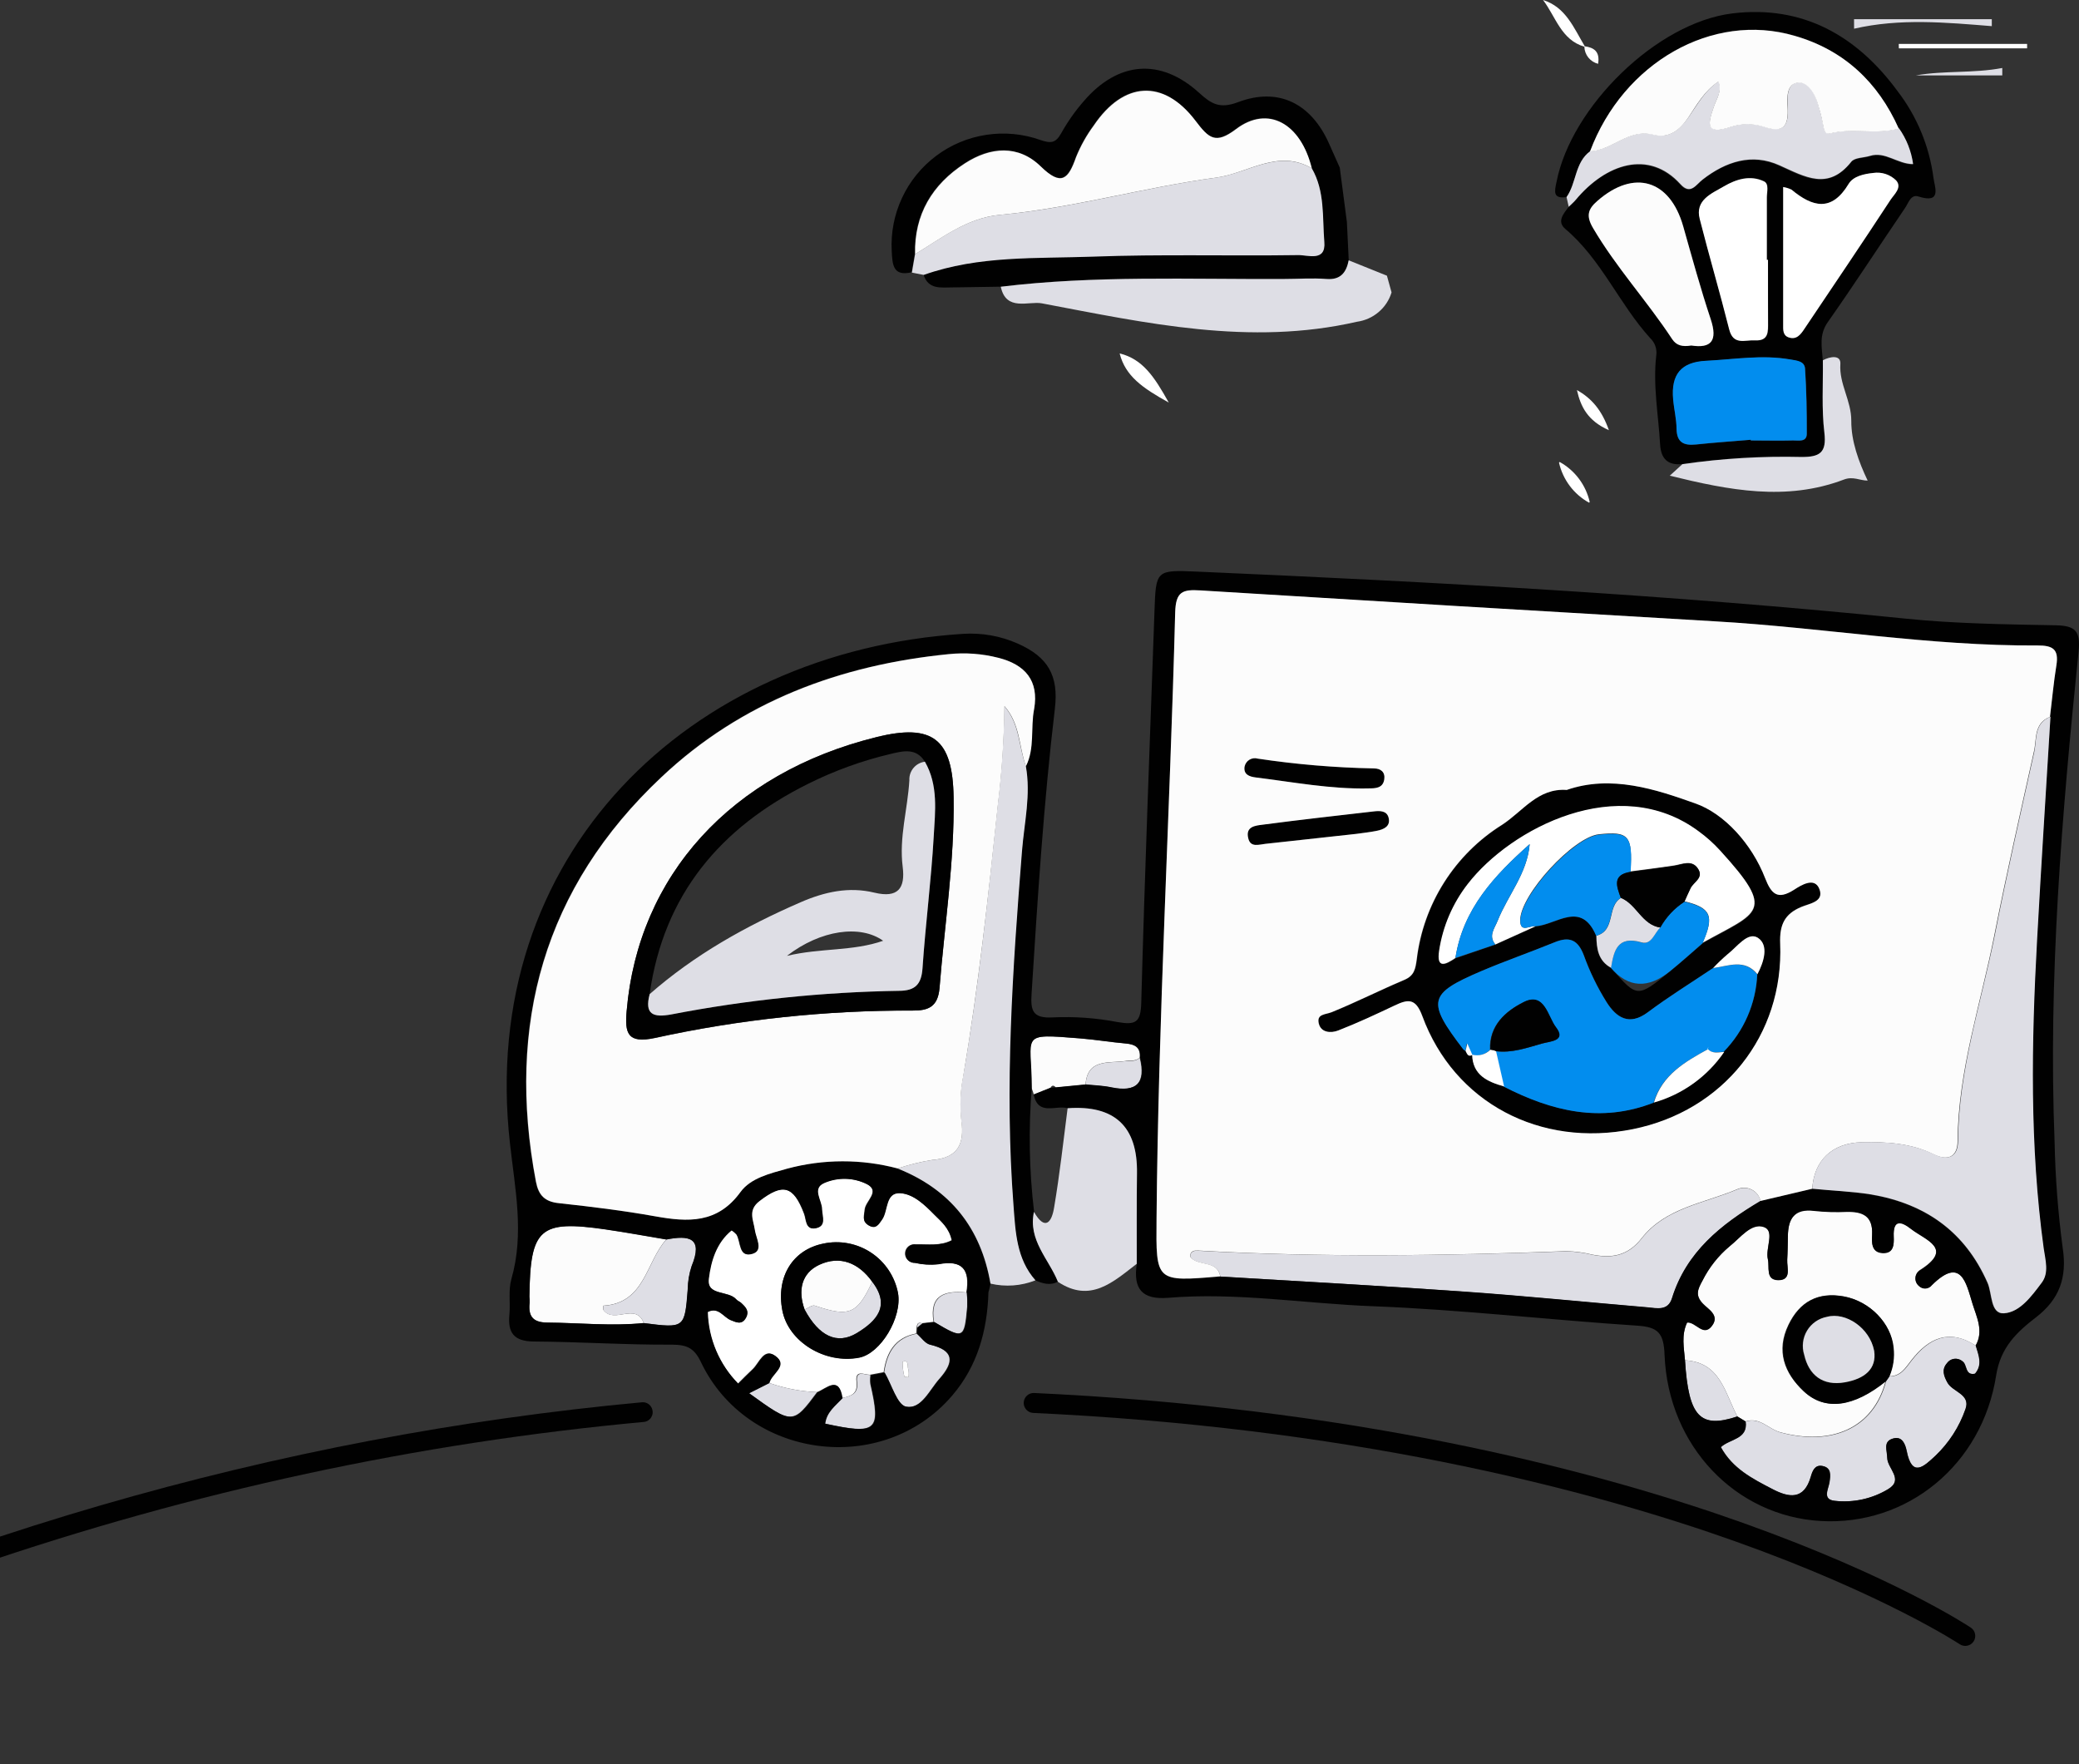 <?xml version="1.0" encoding="UTF-8"?> <svg xmlns="http://www.w3.org/2000/svg" id="Capa_1" data-name="Capa 1" viewBox="0 0 936.56 794.7"><rect x="0" y="0" width="936.56" height="794.7" fill="#333333" stroke="none"/><defs><style> .cls-1 { fill: #fff; } .cls-2 { fill: #dedee5; } .cls-3 { fill: #028dee; } .cls-4 { fill: #010101; } .cls-5 { fill: #fcfcfc; } </style></defs><g><g><path class="cls-5" d="m786.41,640.27c-1.24-.78-2.5-1.53-3.77-2.28-5.62-10.5-7.59-24.39-23.56-25.25-.45-5.68-1.76-11.41.94-17.15,3.91-.46,7.34,6.7,11.24,1.44,3.49-4.67-1.67-7.31-4.04-9.8-3.77-3.86-2.34-6.77-.26-10.55,2.98-5.94,7.14-11.21,12.24-15.48,4.8-3.82,9.67-10.61,15.38-8.67,5.15,1.77.6,9.55,1.82,14.53.81,3.53-1.18,9.27,4.58,9.4,6.34.16,4-5.44,4.14-9.13.14-3.68.18-7.08.3-10.62.09-7.87,2.87-12.63,11.93-11.45,4.85.52,9.72.66,14.59.43,7.2-.14,11.85,1.85,11.43,10.4-.12,3.06-.53,7.84,4.59,8.17,5.12.33,5.29-3.72,5.14-7.37-.37-8.1,3.51-6.85,7.83-3.45,6.41,5,19.58,8.78,3.91,18.66-.57.38-1.04.87-1.38,1.46-.34.59-.54,1.25-.58,1.93-.04.68.08,1.36.35,1.98.27.62.68,1.18,1.21,1.61.38.39.85.7,1.36.89.51.2,1.06.29,1.61.27.55-.02,1.08-.17,1.57-.41s.92-.59,1.27-1.01c13.23-13.03,15.48-1.03,18.27,8.29,1.88,6.09,5.21,12.44,1.44,18.98-11.94-7.72-21.2-3.34-28.92,6.6-2.72,3.51-4.91,7.29-10.08,7.24,1.77-4.08,2.43-8.56,1.92-12.98-1.04-11-10.75-20.92-22.34-23.02-11.59-2.1-19.85,2.35-24.89,12.8-5.68,11.71-1.92,21.71,6.83,29.91,9.58,8.99,22.5,7.11,36.95-4.54-5.56,21.2-24.38,29.24-47.49,23.03-5.17-1.38-9.15-6.96-15.56-4.9Z"></path><path class="cls-1" d="m379.35,629.72c-1.54-10.31-6.9-4.4-11.28-2.66-7.39-.29-14.69-1.69-21.66-4.16.87-4.18,8.89-7.79,2.67-12.23-5.06-3.62-7.06,3.16-9.99,5.96-2.24,2.12-4.47,4.35-6.68,6.57-8.52-8.64-13.44-20.18-13.76-32.31,4.9-2.43,7.08,2.34,10.42,3.7,2.58,1.02,4.83,2.39,6.74-.97,1.91-3.35-.09-4.94-2.07-6.81-.63-.59-1.6-.89-2.15-1.53-3.52-4.19-13.42-1.55-12.48-9.37.94-7.82,3.37-16.2,10.3-21.8.84.52,1.6,1.15,2.26,1.88,2.09,3.31.89,10.71,7.29,8.62,4.8-1.56,1.38-6.97.87-10.64-.67-4.59-3.32-8.92,2.12-13.08,10.51-8.1,15.39-6.92,20.21,5.8,1.01,2.66.57,7.18,4.92,6.51,5.26-.85,3.15-5.19,3.04-8.58-.1-4.01-4.69-9.32.96-11.81,3.07-1.34,6.4-1.98,9.76-1.89,3.35.09,6.64.92,9.63,2.43,6.19,3.22-.6,7.55-.99,11.43-.24,2.78-1.25,5.28,1.61,7.05,2.86,1.77,4.6-.42,6.16-2.66,2.82-4.03,1.43-12.27,8.23-11.78,6.02.42,11.02,5.34,15.41,9.79,3.08,3.09,6.62,5.91,7.77,11.45-5.14,2.7-10.71,1.74-16.14,1.86-.58-.09-1.16-.06-1.73.09-.56.15-1.09.41-1.55.78-.46.37-.83.82-1.1,1.34-.27.52-.42,1.09-.46,1.67-.04.58.05,1.17.26,1.72.2.55.52,1.04.93,1.46s.9.74,1.45.95c.55.21,1.13.31,1.71.29,3.44.8,7,1.01,10.51.63,11-2.16,14.45,2.56,12.76,12.74-9.73-.91-16.78,1.1-14.77,13.24l-5.31.62c-1.78-.63-2.13.49-2.31,1.86l-.19,2.77c-9.62,1.84-13.42,8.52-14.66,17.42l-6.25,1.18c-2.57-.04-6.67-2.46-5.98,3.11.7,5.57-2.55,6.53-6.48,7.34Zm-8.43-69.55c-13.83,2.75-21.38,15-18.49,30.05,2.7,14.11,19.18,24.23,34.63,21.25,9.64-1.87,19.4-18.07,17.48-29.08-.72-3.68-2.16-7.18-4.24-10.3-2.09-3.12-4.77-5.79-7.9-7.86-3.13-2.07-6.64-3.49-10.33-4.19-3.69-.7-7.48-.65-11.15.13Z"></path><path class="cls-2" d="m549.78,575.01c-1.43-7.58-10-4.35-13.48-8.73-.35-2.86,2.05-2.98,3.38-2.9,55.28,3.06,110.63,2.26,165.98.28,3.97.08,7.91.61,11.77,1.57,8.82,1.7,15.97.5,22.16-7.41,10.71-13.71,28.11-15.75,42.97-22.03,1.03-.47,2.15-.71,3.28-.69,1.13.02,2.25.28,3.26.79,1.02.5,1.91,1.22,2.6,2.11.7.89,1.19,1.92,1.44,3.03-17.74,10.54-33.41,22.93-39.89,43.8-1.82,5.87-6.84,4.48-11.15,4.1-27.3-2.33-54.54-5.08-81.86-7.02-36.8-2.7-73.66-4.67-110.46-6.9Z"></path><path class="cls-2" d="m851.15,620.01c5.17.05,7.34-3.72,10.08-7.24,7.72-9.94,16.95-14.43,28.92-6.6,1.17,4.18,3.25,8.37-.34,12.6-4.64,1.06-3.43-4.13-5.7-5.6-.5-.43-1.09-.75-1.73-.94-.63-.19-1.3-.24-1.96-.16-.66.09-1.29.31-1.86.65-.56.34-1.05.8-1.43,1.35-2.48,2.88-1.41,5.78.16,8.58,2.31,4.38,10.71,5.22,8.21,12.06-2.77,7.97-7.41,15.17-13.51,21-5.18,4.81-10.61,10.2-13.02-2.26-.69-3.03-2.05-6.59-5.98-5.51-4.83,1.32-2.74,5.45-2.74,8.8-.01,4.72,7.49,9.72.47,14-7.26,4.4-15.79,6.26-24.23,5.29-5.61-.66-2.8-5.2-2.27-8.4.53-3.2.9-6.59-3.27-7.3-3.3-.58-4.38,2.2-5.14,4.85-3.05,10.54-9.72,9.55-17.35,5.54-8.95-4.67-17.94-9.27-23.19-18.87,4.17-3.84,12.26-3.45,11.17-11.55,6.41-2.06,10.38,3.52,15.71,4.95,23.11,6.21,41.93-1.83,47.49-23.03l1.51-2.23Z"></path><path class="cls-5" d="m290.02,595.96c-14.52,1.54-29.03-.11-43.56-.25-6.62-.07-8.49-3.11-7.83-8.96.03-.9,0-1.8-.1-2.7.35-30.84,4.59-34.62,34.4-30.3,9.12,1.32,18.18,2.99,27.26,4.52-9.23,10.13-9.6,28.73-28.39,29.86-.04.63-.04,1.26,0,1.88,4.89,6.6,14.54-3.59,18.23,5.96Z"></path><path class="cls-2" d="m290.02,595.96c-3.68-9.55-13.49.68-18.21-5.9-.03-.63-.03-1.26,0-1.88,18.84-1.14,19.15-19.73,28.39-29.86,10.08-1.97,16.78-1.1,11.42,12.01-1.1,3.33-1.69,6.82-1.74,10.32-1.4,17.66-1.34,17.68-19.86,15.31Z"></path><path class="cls-5" d="m473.2,490.01l-7.5,2.99c-.25-1.09-.7-2.13-1.08-3.16-.03-24.05-5.91-24.32,21.84-22.09,6.92.55,13.79,1.71,20.69,2.31,4.1.37,6.68,1.77,6.25,6.35-2.03,1.88-4.49,1.02-6.77,1.55-7.03,1-16.87-1.19-17.61,10.62l-13.35,1.3c-.88-1.08-1.75-1.19-2.48.13Z"></path><path class="cls-2" d="m398.33,618.19c1.25-8.87,5.04-15.58,14.66-17.42,1.91,1.69,3.72,4.33,5.81,4.89,11.09,2.57,11.04,7.82,4.38,15.37-4.57,5.1-8.2,13.9-15.13,12.59-4.07-.84-6.52-10.02-9.72-15.43Zm9.09,1.93l1.82.21c.2-1.15.19-2.33-.06-3.48-.61-1.36.49-4.56-2.59-3.45,0,2.26.28,4.52.82,6.71Z"></path><path class="cls-2" d="m759.08,612.75c15.97.86,17.94,14.75,23.56,25.25-16.78,5.6-21.97.11-23.56-25.25Z"></path><path class="cls-2" d="m379.35,629.72c3.92-.89,7.45-1.7,6.75-7.24-.69-5.54,3.4-3.15,5.98-3.11-.18,1.3-.2,2.61-.06,3.92,4.86,21.28,2.96,23-20.47,17.93.59-5.21,4.53-8.13,7.8-11.49Z"></path><path class="cls-2" d="m346.41,622.9c6.97,2.47,14.27,3.87,21.66,4.16-10.91,14.63-11.15,14.63-30.77.43l9.1-4.59Z"></path><path class="cls-2" d="m489.04,488.63c.74-11.81,10.58-9.61,17.61-10.62,2.32-.34,4.76.41,6.77-1.55,2.81,11.36-1.42,15.76-12.96,13.38-3.76-.83-7.63-.93-11.41-1.21Z"></path><path class="cls-2" d="m420.79,595.47c-2.01-12.14,4.96-14.14,14.77-13.24.16,2.15.2,4.31.11,6.47-1.3,14.37-1.73,14.55-14.88,6.78Z"></path><path class="cls-2" d="m413.16,597.95c.06-1.43.42-2.47,2.31-1.86l-2.31,1.86Z"></path><path class="cls-4" d="m705.79,355.82c20.05-6.95,40.22-.24,57.89,5.88,13.14,4.61,25.59,18.37,31.55,33.7,2.77,7.09,5.49,10.18,13.09,5.19,3.09-1.99,9.03-6.12,11.38-.23s-4.37,6.45-8.26,8.05c-7.47,3.15-9.77,7.9-9.43,16.44,1.69,41.69-25.68,75.65-66.3,83.81-41.74,8.42-80.47-11.93-94.86-50.94-3.01-8.15-6.39-7.65-12.47-4.76-8.37,3.99-16.77,7.92-25.43,11.26-3.18,1.25-7.68,1.37-8.75-3.21-1.07-4.58,2.93-3.89,5.84-5.04,11.04-4.48,21.67-9.89,32.65-14.52,4.53-1.91,5.07-5.03,5.66-9.28,1.47-12.33,5.68-24.17,12.33-34.65,6.65-10.48,15.56-19.35,26.09-25.94,9.26-6.18,15.96-16.74,29.04-15.77Zm-42.5,119.37l-.04-.16c.24,9.3,6.89,12.23,14.2,14.38,21.63,11.07,43.78,16.54,67.53,7.24,12.86-3.73,24.02-11.83,31.53-22.91,9.18-9.37,14.58-21.8,15.15-34.91,2.95-5.58,5.19-13.13.18-16.4-4.57-2.94-9.35,4.12-13.62,7.42-2.29,1.95-4.46,4.03-6.52,6.23-9.82,6.58-19.91,12.73-29.36,19.88-8.49,6.33-14.2,2.23-18.52-4.5-4.17-6.66-7.62-13.74-10.28-21.13-2.63-6.95-6.38-8.69-13.12-5.93-10.96,4.49-22.18,8.39-33.11,13.01-23.92,10.21-24.64,13.64-8.12,35.18.31.31.67.58,1.05.79.65,1.27,1.01,2.85,3.03,1.79Zm62.46-39.24c11.76,13.52,11.82,13.66,26.65,1.5,5.02-4.07,9.82-8.4,14.7-12.6,25.12-13.92,33.39-13.68,7.89-41.57-2.93-3.22-6.18-6.14-9.71-8.69-36.12-26.72-84.59-1.38-103.98,23.74-6.8,8.74-11.25,19.08-12.9,30.03-1.34,8.49,3.1,6.17,7.36,3.31l17.94-6.17,18.18-8.21c9.42-.71,20.48-11.79,27.26,4.28,0,5.73.71,11.24,6.62,14.39Z"></path><path class="cls-4" d="m611,375.61c-13.64,1.48-27.29,3.01-40.93,4.44-2.89.28-6.68,1.83-7.75-2.51-1.23-5.37,3.28-5.71,6.52-6.12,16.67-2.14,33.36-4.02,50.05-5.98,2.66-.31,5.78-.37,6.63,2.74,1.08,4.03-2.11,5.36-5.31,6.01-3.21.65-6.08.98-9.2,1.42Z"></path><path class="cls-4" d="m616.56,355.12c-17.16.37-33.97-2.85-50.92-4.9-2.81-.34-5.38-1.34-4.93-4.74.11-.65.36-1.28.74-1.83.37-.55.85-1.02,1.42-1.37.56-.35,1.2-.58,1.85-.67.66-.09,1.33-.04,1.97.15,17.33,2.61,34.81,4.08,52.34,4.41,3.12.03,5.08,1.57,4.64,4.91-.6,3.95-3.93,4.06-7.1,4.02Z"></path><path class="cls-4" d="m851.15,620.01l-1.55,2.18c-14.45,11.65-27.37,13.53-36.95,4.54-8.72-8.21-12.35-18.23-6.83-29.91,5.03-10.45,13.27-14.92,24.89-12.8,11.62,2.12,21.3,12.02,22.34,23.02.52,4.42-.13,8.89-1.89,12.98Zm-6.87-11.58c-1.99-10.29-12.79-17.53-21.33-15.26-1.85.34-3.62,1.07-5.17,2.15-1.55,1.07-2.86,2.47-3.83,4.08-.97,1.62-1.59,3.42-1.81,5.3-.22,1.88-.04,3.78.53,5.57,2.07,9.05,8.26,14.2,18.36,12.39,8.89-1.59,14.52-5.96,13.26-14.24Z"></path><path class="cls-1" d="m407.42,620.12c-.55-2.2-.83-4.45-.82-6.71,3.08-1.11,1.98,2.08,2.59,3.45.24,1.14.26,2.33.06,3.48l-1.82-.21Z"></path><path class="cls-3" d="m660.21,473.41c-.39-.22-.74-.48-1.06-.79-16.51-21.54-15.8-24.98,8.12-35.18,10.92-4.65,22.15-8.55,33.1-13.01,6.74-2.76,10.49-1.03,13.12,5.92,2.66,7.39,6.11,14.48,10.28,21.13,4.27,6.74,10.03,10.83,18.52,4.5,9.47-7.04,19.53-13.3,29.35-19.88,6.92-.9,14.18-4.33,19.95,2.78-.57,13.1-5.96,25.53-15.14,34.9-2.54.12-5.24.95-7.35-1.21.14-.33.26-.66.41-.97l-.25,1.07c-10.38,5.7-20.61,11.58-24.34,24.02-23.75,9.3-45.95,3.84-67.53-7.24-1.18-5.18-2.42-10.6-3.63-15.91,7.25.91,13.93-1.49,20.72-3.42,3.88-1.08,11.09-1.14,6.28-7.38-3.6-4.63-5.1-16.02-14.55-11.27-7.95,4.02-15.52,10.44-15,21.43-1.05,1.06-2.37,1.83-3.81,2.22-1.45.39-2.97.4-4.41,0l.04.16c-.77-1.7-1.52-3.44-2.3-5.17l-.53,3.31Z"></path><path class="cls-1" d="m691.79,417.22l-18.18,8.21c-3.2-3.99-.38-7.06,1.09-10.77,4.61-11.5,13.3-21.23,14.41-34.44-15.87,14.15-30.02,29.16-33.45,51.28-4.26,2.85-8.67,5.28-7.36-3.31,1.65-10.95,6.1-21.29,12.9-30.03,19.41-25.07,68.01-50.44,103.98-23.74,3.53,2.56,6.78,5.47,9.71,8.69,25.47,27.89,17.21,27.54-7.9,41.54,5.42-12.15,3.75-15.75-8.2-18.69.87-1.94,1.83-3.93,2.65-5.84,1.33-3.03,6.15-4.87,3.41-8.96-2.74-4.09-7.03-1.86-10.83-1.29-6.49.99-13.02,1.77-19.51,2.65.98-16.15-.74-18.16-14.22-16.74-11.44,1.19-35.54,27.21-35.48,38.84.1,5.81,4.54,2.07,6.98,2.61Z"></path><path class="cls-3" d="m758.82,406.14c11.94,2.95,13.48,6.47,8.2,18.69-4.88,4.22-9.67,8.56-14.69,12.63q-14.85,12.06-26.67-1.49c1.37-7.73,2.96-14.64,13.76-11.46,4.5,1.29,5.75-4.23,8.44-6.67,2.63-4.75,6.41-8.76,10.97-11.7Z"></path><path class="cls-3" d="m655.64,431.5c3.42-22.22,17.66-37.25,33.46-51.28-1.11,13.21-9.8,22.94-14.41,34.44-1.47,3.72-4.29,6.79-1.09,10.77l-17.96,6.07Z"></path><path class="cls-2" d="m747.95,417.81c-2.69,2.44-3.94,7.96-8.44,6.67-10.9-3.16-12.49,3.75-13.76,11.46-5.8-3.17-6.52-8.68-6.61-14.47,8.86-2.32,4.6-13.21,11.12-17.05,7.01,2.98,9.37,12.12,17.69,13.39Z"></path><path class="cls-1" d="m745.07,496.63c3.73-12.44,13.96-18.32,24.34-24.02,2.2,2.22,4.81,1.33,7.35,1.21-7.57,11.07-18.78,19.14-31.69,22.81Z"></path><path class="cls-1" d="m791.69,438.83c-5.77-7.11-13.04-3.68-19.95-2.78,2.05-2.2,4.23-4.28,6.52-6.23,4.27-3.29,9.06-10.25,13.62-7.42,5.06,3.29,2.78,10.85-.18,16.43Z"></path><path class="cls-1" d="m663.18,475.05c1.44.39,2.97.38,4.41,0,1.44-.39,2.76-1.16,3.81-2.22.88.06,1.75.28,2.55.64,1.21,5.31,2.43,10.63,3.63,15.91-7.52-2.1-14.18-5.1-14.41-14.33Z"></path><path class="cls-1" d="m660.22,473.41l.78-3.39c.78,1.73,1.53,3.47,2.3,5.17-2.02,1.06-2.38-.52-3.08-1.78Z"></path><path class="cls-5" d="m362.47,589.86c-3.08-8.46-1.52-16.34,6.61-20.14,9.38-4.35,17.8-.82,23.85,7.65-6.79,14.59-10.37,16.01-25.84,10.76-1.2-.46-3.05,1.11-4.62,1.74Z"></path><path class="cls-2" d="m362.47,589.86c1.55-.63,3.41-2.14,4.62-1.74,15.47,5.25,19.05,3.83,25.84-10.76,8.35,10.86,1.89,17.73-6.93,23.1-8.82,5.37-17.09,1.39-23.54-10.6Z"></path><path class="cls-4" d="m673.95,473.46c-.8-.36-1.67-.58-2.55-.64-.51-10.98,6.95-17.38,15-21.43,9.42-4.88,10.95,6.61,14.55,11.27,4.81,6.24-2.41,6.31-6.28,7.38-6.79,1.93-13.48,4.33-20.72,3.42Z"></path><path class="cls-1" d="m769.36,472.62l.25-1.07c-.15.31-.26.63-.41.97l.16.1Z"></path></g><path class="cls-3" d="m691.79,417.22c-2.44-.53-6.88,3.21-6.91-2.4.06-11.66,24.15-37.67,35.48-38.84,13.48-1.42,15.2.59,14.22,16.74-8.44,1.3-6.34,6.55-4.42,11.73-6.52,3.83-2.26,14.72-11.12,17.05-6.78-16.07-17.84-4.98-27.26-4.28Z"></path><g><path class="cls-4" d="m445.28,582.02c-.49,17.32-4.97,33.43-16.41,46.7-31.44,36.58-92.24,28.45-113.07-15.09-2.99-6.27-6.12-7.9-13-7.94-20.76.13-41.56-1.28-62.33-1.42-8.99-.05-11.83-4.01-10.98-12.22.48-5.29-.55-10.78.86-15.85,5.92-20.58,1.65-40.6-.62-61.17-14.59-129.73,80.55-221.6,204.11-229.52,8.44-.55,16.9.95,24.63,4.38,13.66,6.05,18.52,14.43,16.73,29.4-5.06,42.61-7.78,85.45-10.48,128.23-.51,7.59.38,11.34,9.66,10.75,9.73-.44,19.47.27,29.03,2.1,8.07,1.4,10.5.33,10.71-8.77,1.58-58.8,3.88-117.58,5.96-176.36.64-18.47.67-18.56,19.25-17.76,106.53,4.64,213,10.41,319.16,21.18,22.35,2.29,45.06,2.56,67.6,3,8.88.18,11.21,2.62,10.28,11.81-7.56,73.48-13.7,147.1-10.8,221.11.33,15.9,1.55,31.78,3.65,47.55,2.06,13.44-1.56,23.16-11.98,31.21-8.7,6.7-16.01,13.55-17.99,26.14-6.27,40.43-40.17,67.86-78.97,65.65-38.37-2.15-68.78-33.74-70.42-74.76-.37-9.76-2.72-12.63-12.36-13.24-39.73-2.6-79.34-7.22-119.1-8.75-30.67-1.18-61.26-6.33-92.04-3.8-12.16,1.01-15.92-4.25-14.25-15.32,0-13.63-.11-27.25.1-40.79q.46-31.58-31.24-29.28c-5.39-1.5-13.34,3.62-15.3-6.19l7.5-2.99,2.67-.25,13.35-1.3c3.8.41,7.67.51,11.43,1.29,11.46,2.4,15.91-2.05,12.97-13.38.43-4.57-2.16-5.97-6.25-6.35-6.91-.6-13.78-1.76-20.7-2.31-27.79-2.22-21.89-1.95-21.83,22.09-1.53,18.65-1.18,37.4,1.02,55.97-2.75,12.68,6.64,21.2,10.8,31.51-3.56,1.96-6.95.88-10.29-.59-8.56-9.64-9-21.86-9.89-33.63-4.01-53.41-.52-106.62,3.83-159.87,1.02-12.61,4.04-25.22,1.74-38.03,4.25-8.17,2.14-17.26,3.73-25.86,2.33-12.75-3.91-20-16.18-23.03-7.3-1.86-14.87-2.41-22.37-1.63-48.91,4.87-93.37,21.32-129.27,55.32-53.05,49.83-70.06,111.45-56.61,182.31,1.13,6.04,3.81,9.03,10.4,9.68,14.47,1.47,28.96,3.37,43.29,5.91,14.79,2.65,28.05,3.36,38.44-10.93,4.61-6.34,13.29-8.35,21.06-10.54,16.31-4.38,33.47-4.4,49.79-.08,23.69,9.45,37.5,26.89,41.86,51.86l.04.16c-.28,1.29-.55,2.5-.9,3.72Zm-155.34,13.95c18.52,2.37,18.47,2.36,19.86-15.31.05-3.51.64-6.99,1.74-10.32,5.38-12.98-1.34-13.98-11.42-12.01-9.08-1.52-18.14-3.19-27.26-4.52-29.8-4.32-34.04-.55-34.4,30.3.09.9.13,1.8.1,2.7-.65,5.85,1.21,8.89,7.83,8.96,14.59.08,29.08,1.62,43.62.18l-.08.02Zm145.54-13.73c1.69-10.18-1.76-14.9-12.76-12.74-3.5.38-7.03.17-10.46-.61-.58.02-1.17-.07-1.71-.29-.55-.21-1.04-.54-1.45-.95-.41-.42-.73-.91-.93-1.46-.21-.55-.29-1.13-.26-1.72.03-.58.19-1.15.46-1.67.27-.52.64-.97,1.1-1.34.46-.37.98-.63,1.55-.78.57-.15,1.16-.18,1.73-.09,5.43-.12,11.1.82,16.14-1.86-1.26-5.52-4.64-8.38-7.77-11.45-4.4-4.45-9.4-9.36-15.42-9.79-6.9-.47-5.51,7.78-8.23,11.78-1.56,2.24-2.9,4.73-6.16,2.66-3.25-2.06-1.84-4.35-1.61-7.05.4-3.88,7.11-8.19.99-11.43-3-1.51-6.29-2.33-9.63-2.43-3.35-.09-6.68.55-9.76,1.89-5.65,2.49-.95,7.77-.96,11.81.12,3.38,2.14,7.69-3.04,8.58-4.35.67-3.91-3.85-4.92-6.51-4.82-12.73-9.7-13.9-20.21-5.8-5.43,4.16-2.78,8.49-2.12,13.08.51,3.68,3.93,9.08-.87,10.64-6.4,2.09-5.19-5.3-7.29-8.62-.66-.73-1.42-1.37-2.26-1.88-6.91,5.59-9.33,13.88-10.3,21.8-.98,7.91,8.96,5.18,12.48,9.37.56.64,1.52.94,2.15,1.53,1.98,1.87,3.85,3.73,2.07,6.81-1.78,3.08-4.16,1.98-6.74.97-3.34-1.36-5.52-6.13-10.42-3.7.32,12.13,5.24,23.67,13.76,32.31,2.22-2.22,4.44-4.45,6.68-6.57,2.94-2.8,4.94-9.58,9.99-5.96,6.2,4.45-1.82,8.05-2.67,12.23l-9.1,4.59c19.62,14.2,19.86,14.2,30.77-.43,4.38-1.73,9.74-7.68,11.28,2.66-3.25,3.47-7.21,6.28-7.8,11.49,23.43,5.07,25.33,3.36,20.47-17.93-.13-1.3-.11-2.62.06-3.92l6.25-1.18c3.2,5.41,5.65,14.58,9.7,15.35,6.93,1.31,10.57-7.49,15.13-12.59,6.67-7.47,6.73-12.72-4.38-15.36-2.19-.53-3.9-3.2-5.81-4.89l.19-2.77,2.3-1.86,5.32-.61c13.18,7.9,13.58,7.59,14.83-6.77.03-2.18-.07-4.37-.29-6.54l-.08.02Zm347.09,55.77c1.26.75,2.53,1.5,3.77,2.28,1.09,8.1-7,7.71-11.17,11.55,5.27,9.71,14.16,14.22,23.19,18.87,7.63,4.01,14.33,4.91,17.34-5.54.76-2.66,1.84-5.44,5.14-4.85,4.17.71,3.68,4.18,3.27,7.3-.4,3.12-3.39,7.76,2.27,8.4,8.44.97,16.96-.89,24.23-5.29,7.19-4.37-.38-9.3-.47-14-.01-3.4-2.1-7.54,2.74-8.8,3.93-1.09,5.39,2.45,5.98,5.51,2.41,12.46,7.84,7.07,13.02,2.26,6.11-5.83,10.74-13.03,13.51-21,2.43-6.82-5.98-7.66-8.21-12.06-1.52-2.82-2.64-5.7-.16-8.58.38-.54.86-1,1.43-1.35.56-.34,1.2-.57,1.85-.65.66-.09,1.32-.03,1.96.16.63.19,1.22.51,1.73.94,2.27,1.47,1.04,6.58,5.7,5.6,3.59-4.23,1.49-8.52.34-12.6,3.75-6.64.44-12.89-1.44-18.98-2.89-9.3-5.14-21.3-18.27-8.29-.34.44-.77.81-1.26,1.08-.49.26-1.04.42-1.59.46s-1.12-.05-1.64-.24c-.52-.2-1-.51-1.39-.9-.52-.44-.94-.99-1.21-1.61-.27-.62-.39-1.3-.35-1.98.04-.68.23-1.34.58-1.93.34-.59.81-1.09,1.38-1.46,15.67-9.88,2.5-13.66-3.91-18.66-4.32-3.4-8.2-4.59-7.83,3.45.15,3.65,0,7.69-5.14,7.37-5.15-.33-4.71-5.12-4.59-8.17.42-8.55-4.24-10.54-11.43-10.4-4.87.23-9.75.09-14.59-.43-9.06-1.18-11.84,3.58-11.93,11.45-.04,3.53-.05,7.07-.3,10.62-.25,3.55,2.11,9.23-4.14,9.13-5.76-.13-3.69-5.89-4.58-9.4-1.14-5,3.34-12.76-1.82-14.53-5.71-1.94-10.56,4.89-15.38,8.67-5.1,4.27-9.26,9.53-12.24,15.48-2.08,3.78-3.52,6.7.26,10.55,2.42,2.47,7.53,5.13,4.04,9.79-3.93,5.26-7.36-1.89-11.24-1.44-2.7,5.74-1.39,11.47-.94,17.15,1.61,25.22,6.79,30.71,23.58,25.11l-.08.02Zm140.9-315.12c.96-7.75,1.57-15.49,2.89-23.19,1.09-7.15-1.45-9-8.54-8.96-48.72.21-96.79-8.09-145.26-10.87-77.28-4.52-154.54-9.13-231.79-13.84-7.95-.5-11.06.43-11.37,9.96-2.38,91.03-7.58,181.95-8.39,273.03-.26,28.5-.5,28.5,28.73,26,36.8,2.23,73.66,4.21,110.44,6.8,27.32,1.94,54.56,4.7,81.86,7.02,4.32.38,9.33,1.77,11.15-4.1,6.48-20.87,22.15-33.26,39.89-43.8l23.31-5.49c8.79.86,17.68,1.17,26.39,2.65,24.3,4.11,42.27,16.58,52.49,39.83,2.11,4.81,1.19,14.07,7.36,13.7,7.19-.42,12.52-7.79,17-13.75,3.34-4.47,1.63-10.3.91-15.51-6.3-46.23-5.54-92.61-2.98-139.01,1.86-33.56,4.02-67.03,6.16-100.54l-.23.05Z"></path><path class="cls-2" d="m462.15,345.18c2.3,12.81-.72,25.42-1.74,38.03-4.22,53.22-7.94,106.48-3.83,159.87.89,11.77,1.33,23.99,9.89,33.63-6.44,2.55-13.52,3.07-20.26,1.49-4.3-25.04-18.09-42.42-41.86-51.86,5.05-1.71,10.23-2.99,15.5-3.84,11.67-.89,14.73-7.21,13.17-17.73-.74-6.52-.48-13.12.77-19.57,7.09-40.67,11.37-81.68,15.67-122.62,1.81-14.77,2.8-29.63,2.96-44.5,7.08,8.04,6.43,18.22,9.74,27.09Z"></path><path class="cls-2" d="m480.95,499.2q31.76-2.29,31.24,29.28c-.18,13.68-.07,27.29-.1,40.79-10.61,8.15-20.84,17.85-35.51,8.11-4.15-10.31-13.53-18.73-10.8-31.51,5.08,8.88,8.08,4.54,9.1-2.08,2.5-14.75,4.14-29.69,6.06-44.58Z"></path><path class="cls-5" d="m816.4,535.46l-23.31,5.49c-.25-1.1-.74-2.14-1.44-3.03-.7-.89-1.59-1.61-2.6-2.11-1.02-.5-2.13-.77-3.26-.79-1.13-.02-2.25.22-3.28.69-14.94,6.3-32.27,8.32-42.97,22.03-6.19,7.91-13.34,9.1-22.16,7.4-3.85-.96-7.8-1.48-11.77-1.57-55.33,2.08-110.63,2.87-165.98-.28-1.38-.07-3.73.04-3.38,2.9,3.49,4.39,12.05,1.15,13.48,8.73-29.23,2.5-28.98,2.5-28.72-26,.79-91.08,6.01-182,8.39-273.03.25-9.52,3.37-10.45,11.37-9.96,77.25,4.78,154.52,9.43,231.81,13.94,48.47,2.78,96.57,11.19,145.26,10.87,7.09-.04,9.69,1.8,8.54,8.96-1.25,7.68-1.93,15.44-2.89,23.19-7.5,2.99-5.87,10.12-7.29,15.85-6.1,27.41-12.32,54.79-17.75,82.32-6.08,30.87-16.36,61.01-16.58,92.88-.04,7.48-4.67,9.06-10.86,6-10.27-5.05-21.26-5.64-32.32-5.41-13.39.28-21.52,8.27-22.29,20.94Zm-110.61-179.64c-13.06-.89-19.65,9.56-29.16,15.71-10.53,6.59-19.44,15.45-26.09,25.94-6.65,10.49-10.86,22.33-12.33,34.65-.59,4.25-1.05,7.36-5.66,9.28-10.97,4.63-21.61,10.04-32.65,14.52-2.9,1.15-6.8.79-5.83,5.04.97,4.25,5.57,4.46,8.75,3.21,8.65-3.36,17.05-7.3,25.43-11.26,6.08-2.89,9.46-3.39,12.47,4.76,14.37,39.02,53.04,59.37,94.86,50.94,40.62-8.18,68.04-42.15,66.36-83.58-.34-8.54,2.06-13.32,9.43-16.45,3.88-1.65,10.38-2.37,8.26-8.05-2.12-5.68-8.29-1.76-11.38.23-7.62,4.88-10.34,1.79-13.09-5.19-5.97-15.41-18.42-29.17-31.55-33.7-17.59-6.29-37.77-13.01-57.82-6.05Zm-94.79,19.79c3.07-.43,6.16-.75,9.21-1.37,3.05-.61,6.4-1.98,5.31-6.01-.85-3.11-3.97-3.05-6.63-2.74-16.7,1.91-33.39,3.78-50.05,5.98-3.24.41-7.87.79-6.52,6.12.99,4.35,4.87,2.79,7.75,2.51,13.69-1.49,27.33-3.02,40.92-4.49Zm5.5-20.48c3.16-.01,6.5-.07,7.09-4.1.47-3.22-1.53-4.89-4.64-4.91-17.52-.33-35.01-1.81-52.34-4.41-.64-.19-1.31-.24-1.97-.15-.66.09-1.29.32-1.85.67-.57.35-1.05.82-1.42,1.37-.37.55-.62,1.17-.74,1.83-.45,3.4,2.15,4.39,4.93,4.74,17.02,2.11,33.83,5.34,50.99,4.97h-.05Z"></path><path class="cls-5" d="m462.15,345.18c-3.18-8.9-2.53-19.08-9.66-27.11-.16,14.88-1.15,29.73-2.96,44.5-4.29,40.96-8.76,81.99-15.67,122.62-1.25,6.45-1.51,13.04-.77,19.57,1.48,10.57-1.61,16.87-13.17,17.73-5.26.85-10.44,2.13-15.49,3.84-16.32-4.33-33.48-4.3-49.79.08-7.69,2.17-16.45,4.19-21.06,10.54-10.38,14.29-23.64,13.58-38.44,10.93-14.23-2.56-28.8-4.33-43.29-5.91-6.53-.66-9.21-3.65-10.4-9.68-13.43-70.78,3.59-132.49,56.61-182.31,36.1-33.96,80.42-50.46,129.27-55.32,7.49-.78,15.07-.23,22.37,1.63,12.13,3.06,18.37,10.31,16.18,23.03-1.72,8.63.39,17.72-3.73,25.86Zm-67.4-13.14c-65.28,16.13-107.26,62.32-112.44,123.45-.86,9.88.29,14.77,12.77,12.08,38.08-8.36,76.98-12.51,115.96-12.38,7.2.08,11.5-1.73,12.19-10.07,2.28-28.61,6.78-57.07,6.35-85.86-.31-26.57-9.5-33.48-34.84-27.23Z"></path><path class="cls-2" d="m816.4,535.46c.74-12.77,8.93-20.66,22.5-20.98,11.05-.23,21.93.45,32.32,5.41,6.16,3.07,10.82,1.49,10.86-6,.21-31.93,10.4-61.99,16.59-92.89,5.42-27.53,11.64-54.91,17.74-82.32,1.23-5.74-.21-12.85,7.3-15.85-2.02,33.48-4.17,66.95-6.02,100.45-2.56,46.4-3.37,92.79,2.98,139.01.74,5.29,2.52,11.02-.91,15.51-4.48,5.96-9.81,13.34-17,13.75-6.16.37-5.25-8.89-7.36-13.7-10.21-23.2-28.18-35.67-52.49-39.83-8.83-1.39-17.82-1.69-26.51-2.57Z"></path><path class="cls-4" d="m394.75,332.05c25.34-6.25,34.45.67,34.84,27.23.43,28.78-4.07,57.25-6.35,85.86-.82,8.37-5,10.14-12.19,10.07-38.99-.16-77.89,3.95-115.99,12.28-12.48,2.69-13.63-2.21-12.77-12.08,5.2-61.02,47.18-107.21,112.46-123.34Zm-102.1,115.77c-2.41,9.17,1.67,10.53,9.8,9.11,33.84-6.53,68.18-10.09,102.64-10.62,7.11-.04,9.99-2.85,10.48-10.17,1.34-19.83,3.93-39.57,5.05-59.38.64-11.28,2.14-23.02-3.97-33.65-3.91-6.36-9.84-4.84-15.38-3.52-12.87,3.03-25.35,7.55-37.18,13.45-39.61,19.68-65.16,50.01-71.44,94.77Z"></path><path class="cls-4" d="m370.91,560.17c3.68-.79,7.48-.83,11.17-.12,3.69.7,7.21,2.13,10.35,4.21,3.13,2.08,5.82,4.76,7.9,7.89,2.08,3.13,3.52,6.64,4.22,10.34,1.91,10.99-7.84,27.21-17.48,29.08-15.42,2.98-31.92-7.14-34.63-21.25-2.91-15.15,4.63-27.4,18.47-30.15Zm-8.45,29.69c6.43,12,14.58,16.03,23.54,10.6,8.97-5.43,15.27-12.24,6.93-23.1-6.05-8.46-14.47-12-23.85-7.65-8.11,3.79-9.67,11.67-6.62,20.14Z"></path><path class="cls-2" d="m292.65,447.81c20.23-17.77,43.34-30.68,67.95-41.37,10.9-4.75,21.78-7.13,33.28-4.36,10.66,2.58,13.99-1.97,12.77-11.61-1.69-13.25,2.25-25.99,3.01-39.03-.11-2.01.56-4,1.86-5.54,1.3-1.55,3.13-2.54,5.14-2.79,6.11,10.63,4.62,22.37,3.97,33.65-1.13,19.81-3.71,39.55-5.05,59.38-.49,7.31-3.37,10.12-10.48,10.17-34.46.53-68.8,4.09-102.64,10.62-8.19,1.52-12.21.06-9.8-9.11Zm105.33-24.05l1.15.37-1.19-.3c-10.3-7.47-28.27-5-43.44,6.73,15.19-3.63,29.78-2,43.46-6.84v.05Z"></path><path class="cls-2" d="m844.28,608.43c1.24,8.28-4.4,12.65-13.13,14.21-10.09,1.81-16.32-3.34-18.36-12.39-.57-1.8-.75-3.7-.53-5.57.22-1.87.84-3.68,1.81-5.3.97-1.62,2.28-3.01,3.83-4.09,1.55-1.07,3.32-1.8,5.17-2.15,8.44-2.25,19.23,4.99,21.2,15.29Z"></path></g><path class="cls-4" d="m747.95,417.81c-8.31-1.27-10.58-10.48-17.79-13.37-1.92-5.18-4.02-10.43,4.42-11.73,6.49-.88,13.02-1.67,19.51-2.65,3.8-.57,8.01-2.95,10.83,1.29,2.82,4.24-2.11,5.93-3.41,8.96-.92,1.93-1.84,3.91-2.65,5.84-4.53,2.93-8.28,6.93-10.9,11.65Z"></path></g><g><path class="cls-4" d="m293.66,634.37s.02.06.04.09c1.11,2.74-.73,5.76-3.67,6.04-101.91,9.41-202.83,31.15-301.65,65.05-90.21,30.95-167.68,54.31-230.28,69.43-54.51,13.17-96,19.73-125.18,19.73-18.27,0-31.71-2.57-40.51-7.7-2.15-1.25-2.88-4.01-1.62-6.15,1.25-2.15,4-2.88,6.15-1.62,35.57,20.74,173.54-8.45,388.52-82.2,78.9-27.07,160.48-46.67,242.47-58.24,20.36-2.87,40.79-5.26,61.26-7.16,1.93-.18,3.76.93,4.48,2.74Z"></path><path class="cls-4" d="m889.07,739.38c-1.37,2.07-4.17,2.63-6.23,1.26-.34-.23-34.11-22.46-100.79-46.23-61.55-21.94-164.52-49.71-305.54-57.41-3.68-.2-7.35-.39-11.03-.56-3.01-.14-5.05-3.13-4.05-5.98h0c.65-1.87,2.46-3.09,4.44-3,3.71.17,7.42.35,11.13.56,142.32,7.76,246.31,35.86,308.48,58.06,67.58,24.13,100.96,46.14,102.35,47.07,2.06,1.37,2.62,4.17,1.24,6.23Z"></path></g><path class="cls-4" d="m606.75,99.82l.83,17.41c-1.16,5.4-3.52,8.94-10.02,8.41-6.5-.53-12.84,0-19.27,0-42.53.21-85.08-1.67-127.44,3.49l-21.69.33c-5.24,0-10.95,1.1-13.14-5.76,24.75-8.8,50.72-7.3,76.26-8.23,30.72-1.13,61.53-.24,92.28-.69,4.45,0,12.84,3.34,11.94-5.96-.93-11.12.4-22.81-5.64-33.13-4.98-20.31-19.8-28.57-34.13-17.65-9.22,7.01-12.31,4.15-18.28-3.73-14.43-19.02-32.41-17.89-45.88,2.15-3.25,4.39-5.9,9.17-7.93,14.22-3.48,9.84-6.6,13.27-15.92,4.17-10.12-9.87-22.66-8.95-34.2-1.37-14.66,9.48-22.82,22.93-22.42,40.88l-1.43,8.29c-8.53,2-8.62-3.64-8.96-9.51-.46-8.26,1.13-16.5,4.64-24,3.48-7.49,8.79-14.01,15.42-18.97,6.6-4.96,14.36-8.2,22.56-9.44,8.16-1.24,16.52-.45,24.31,2.31,4.78,1.64,6.9,1.43,9.39-2.98,2.89-5.17,6.3-10.04,10.22-14.52,15.36-17.89,34.46-19.56,51.88-3.79,5.54,5.07,9.32,7.39,17.58,4.27,18.28-6.92,33.01.62,41.03,18.7,1.63,3.58,3.18,7.18,4.81,10.79l3.18,24.3Z"></path><path class="cls-2" d="m410.8,122.78l1.43-8.29c11.94-7.33,23.45-16.34,38.18-17.71,32.81-2.98,64.88-12.38,97.52-16.79,14.23-1.91,27.8-13,43.02-4.17,5.97,10.32,4.74,22.01,5.64,33.13.8,9.21-7.6,5.81-11.91,5.96-30.78.45-61.57-.45-92.28.69-25.54.93-51.51-.57-76.26,8.23l-5.34-1.04Z"></path><path class="cls-2" d="m450.84,129.16c42.36-5.16,84.92-3.28,127.44-3.49,6.44,0,12.9-.5,19.27,0,6.4.51,8.96-2.98,10.02-8.41l17.22,6.92c.7,2.53,1.39,5.04,2.09,7.54-1.06,3.46-3.08,6.54-5.87,8.88-2.75,2.34-6.14,3.84-9.72,4.33-48.26,11.06-95.1.57-141.94-8.29-5.94-1.13-16.12,3.82-18.51-7.48Z"></path><path class="cls-1" d="m504.51,159.22c10.12,2.59,15.33,10.11,21.99,22.1-11.94-6.62-19.47-11.93-22.09-22.01l.1-.09Z"></path><path class="cls-5" d="m590.96,75.82c-15.23-8.95-28.79,2.27-43.02,4.17-32.81,4.41-64.55,13.72-97.52,16.79-14.73,1.37-26.11,10.38-38.18,17.71-.4-17.89,7.76-31.4,22.42-40.88,11.51-7.45,24.08-8.5,34.2,1.37,9.32,9.1,12.44,5.67,15.89-4.18,2.06-5.06,4.71-9.83,7.96-14.22,13.43-19.92,31.45-21.17,45.88-2.15,5.97,7.87,8.96,10.74,18.24,3.73,14.36-10.85,29.16-2.65,34.13,17.65Z"></path><g><path class="cls-1" d="m855.36,19.79h57.82v1.99h-57.77c0-.68-.02-1.33-.05-1.99Z"></path><path class="cls-2" d="m835.22,8.64h62.06v3.14c-20.68-1.67-41.38-3.61-62.04,1.15,0-1.42,0-2.84-.02-4.29Z"></path><path class="cls-1" d="m713.74,21.03c-10.48-3.05-12.91-13.54-18.63-21.03,10.25,3.2,13.88,12.61,18.81,20.85l-.18.18Z"></path><path class="cls-2" d="m863.08,33.96c12.78-2.26,25.87-.86,38.92-3.34v3.34h-38.92Z"></path><path class="cls-1" d="m702.61,208.09c3.4,1.88,6.37,4.47,8.7,7.58,2.33,3.11,3.98,6.68,4.84,10.47l-.29.29c-3.41-1.88-6.37-4.46-8.71-7.57-2.33-3.11-3.98-6.68-4.84-10.47l.29-.29Z"></path><path class="cls-1" d="m713.92,20.85c4.02.59,6.93,2.26,6,7.9-1.73-.44-3.27-1.43-4.39-2.82-1.12-1.39-1.75-3.11-1.8-4.9l.18-.18Z"></path><path class="cls-4" d="m705.7,88.78c-6.34.9-5.37-2.71-4.52-6.77,6.55-33.84,45.15-71.9,79.38-75.99,31.49-3.77,55.88,9.97,74.3,35.08,8.69,11.31,14.25,24.71,16.12,38.85.52,4.33,4.02,11.98-6.77,8.55-3.52-1.13-4.52,3.18-6.19,5.46-11.58,17.01-22.76,34.29-34.61,51.12-4.04,5.71-2.69,11.28-2.26,17.17.14,10.88-.61,21.86.68,32.6,1.06,9.03-2.01,11.06-10.23,10.97-17.97-.44-35.94.64-53.73,3.23-6.57.66-9.66-2.41-10.02-8.91-.77-13.36-3.3-26.69-1.72-40.07.2-1.44.04-2.9-.45-4.27-.49-1.37-1.31-2.6-2.37-3.58-13.95-15.41-21.94-35.4-38.16-49.1-3.88-3.27-.9-6.77,1.4-9.77,1.06-1.06,2.26-2.01,3.18-3.16,13.55-16.18,32.87-22.79,47.16-7.04,4.52,5.08,7.02.23,10.02-2.1,10.43-8.1,22.22-12,34.59-6.38,11.51,5.21,21.94,11.55,32.35-1.62,1.51-1.92,5.57-1.76,8.44-2.64,6.77-2.26,12.42,3.7,19.41,3.7-.8-5.81-2.98-11.34-6.37-16.13-9.35-20.96-24.84-35.44-46.82-41.9-37.07-10.9-77.21,12.09-92.18,52.07-6.98,5.05-6.05,14.26-10.66,20.62Zm56.17,66.85c9.03,1.4,12.01-2.12,8.78-11.84-4.52-13.78-8.42-27.84-12.39-41.83-5.98-21.05-22.17-25.86-38.63-11.48-4.24,3.7-5.22,6.77-2.03,12.18,10.43,17.8,24.47,32.94,35.69,50.11,1.92,2.96,4.61,3.52,8.58,2.87Zm26.87,42.46v.36c6.37,0,12.76.11,19.12,0,2.26,0,6.09.88,6.12-3.04,0-9.72-.14-19.45-.77-29.15-.22-3.54-3.7-3.77-6.77-4.31-12.71-2.26-25.28,0-37.9.63-11.15.56-15.8,6.14-14.77,17.35.38,4.51,1.45,8.91,1.54,13.38.16,6.23,3.43,7.51,8.83,6.95,8.15-.92,16.39-1.47,24.61-2.16Zm14.56-113.85v62c0,2.26-.2,4.78,2.44,5.71,3.61,1.26,5.46-1.33,7.16-3.88,12.96-19.31,26.01-38.58,38.74-58.03,1.62-2.48,5.39-5.57,2.55-8.78-1.35-1.33-2.98-2.33-4.78-2.91-1.8-.58-3.71-.74-5.58-.45-4.11.5-9.03,1.47-11.04,4.92-7.7,12.77-16.25,10.45-25.74,2.59-1.18-.57-2.45-.97-3.75-1.17Zm-6.77,32.78h-.45v-28c0-2.57,1.11-6.23-1.29-7.36-6.23-3-12.6-1.06-18.06,2.26-5.46,3.32-13,6.14-10.86,14.76,4.13,16.65,9.03,33.1,13.25,49.64,1.85,7.35,7.16,4.71,11.58,4.96,6.34.38,5.91-4.06,5.91-8.26-.18-9.32-.16-18.66-.16-28h.07Z"></path><path class="cls-2" d="m705.7,88.78c4.52-6.36,3.68-15.57,10.68-20.71,10-.43,17.38-10.38,28.47-7.51,7.02,1.83,11.63-1.78,15.8-7.74,4.18-5.96,7.31-11.98,13.55-16.18,1.67,4.35-.75,7.56-1.9,10.85-2.73,7.74-4.52,13.65,7.81,9.45,4.68-1.47,9.7-1.47,14.38,0,9.44,3.23,11.29-.61,10.91-8.89-.25-4.35-.56-10.54,4.87-10.97,4.2-.32,7.29,4.51,8.6,9.21.81,2.87,1.63,5.75,2.26,8.69.45,2.26.72,5.71,3.16,5.05,10.32-2.71,20.97.72,31.18-2.26,3.39,4.79,5.57,10.32,6.37,16.13-7,0-12.6-5.84-19.41-3.7-2.87.88-6.93.72-8.44,2.64-10.41,13.18-20.84,6.77-32.35,1.62-12.37-5.62-24.16-1.71-34.59,6.38-3,2.26-5.44,7.17-10.02,2.1-14.29-15.79-33.68-9.14-47.16,7.04-.95,1.15-2.12,2.1-3.19,3.16l-.97-4.38Z"></path><path class="cls-2" d="m757.9,209.08c17.79-2.59,35.76-3.66,53.73-3.23,8.22,0,11.29-1.96,10.23-10.97-1.29-10.74-.54-21.73-.68-32.6,3.23-1.74,8.17-2.57,7.88,1.69-.61,9.03,4.97,16.45,4.92,25.59-.05,9.14,3.3,18.37,7.38,26.92-3.54,0-6.55-2.05-10.7-.47-25.92,9.84-51.68,4.85-78.45-1.74l5.69-5.19Z"></path><path class="cls-1" d="m710.46,175.73c6.37,3.66,11.02,8.69,14.33,18.05-9.68-4.31-12.71-10.65-14.4-18.05h.07Z"></path><path class="cls-5" d="m855.38,57.92c-10.21,2.96-20.86-.47-31.18,2.26-2.44.65-2.71-2.84-3.16-5.05-.56-2.93-1.38-5.82-2.26-8.69-1.31-4.51-4.52-9.52-8.6-9.21-5.44.43-5.13,6.61-4.88,10.96.45,8.28-1.47,12.12-10.91,8.89-4.68-1.47-9.7-1.47-14.38,0-12.3,4.2-10.54-1.71-7.81-9.45,1.15-3.29,3.57-6.5,1.9-10.85-6.32,4.2-9.78,10.54-13.55,16.18-3.77,5.64-8.67,9.57-15.8,7.74-11.09-2.87-18.47,7.08-28.47,7.51,14.97-39.98,55.11-62.97,92.18-52.07,22.08,6.32,37.57,20.8,46.91,41.78Z"></path><path class="cls-5" d="m761.87,155.63c-3.97.66-6.66,0-8.58-2.87-11.29-17.17-25.26-32.31-35.69-50.11-3.18-5.46-2.26-8.48,2.03-12.18,16.46-14.37,32.64-9.57,38.63,11.48,3.97,13.99,7.79,28.04,12.39,41.83,3.23,9.72.23,13.24-8.78,11.84Z"></path><path class="cls-3" d="m788.73,198.09c-8.22.7-16.46,1.24-24.65,2.1-5.4.56-8.67-.72-8.83-6.95,0-4.51-1.15-8.91-1.54-13.38-.99-11.28,3.61-16.79,14.77-17.35,12.62-.63,25.19-2.82,37.9-.63,3.16.54,6.64.77,6.77,4.31.63,9.7.81,19.43.77,29.15,0,3.93-3.75,2.98-6.12,3.04-6.37.18-12.76,0-19.12,0l.05-.29Z"></path><path class="cls-1" d="m803.29,84.25c1.3.21,2.56.6,3.75,1.17,9.48,7.85,18.06,10.18,25.74-2.59,2.08-3.45,6.93-4.51,11.04-4.92,1.87-.29,3.78-.13,5.58.45,1.8.58,3.44,1.58,4.78,2.91,2.84,3.2-.93,6.29-2.55,8.78-12.73,19.45-25.78,38.72-38.74,58.03-1.69,2.55-3.55,5.14-7.16,3.88-2.64-.93-2.44-3.45-2.44-5.71v-62Z"></path><path class="cls-1" d="m796.46,117.03v28.02c0,4.2.43,8.64-5.92,8.26-4.51-.25-9.73,2.39-11.58-4.96-4.18-16.63-9.03-33.08-13.25-49.64-2.26-8.62,5.28-11.51,10.86-14.76,5.57-3.25,11.9-5.19,18.06-2.26,2.39,1.13,1.26,4.78,1.29,7.36v27.98h.54Z"></path></g></svg> 